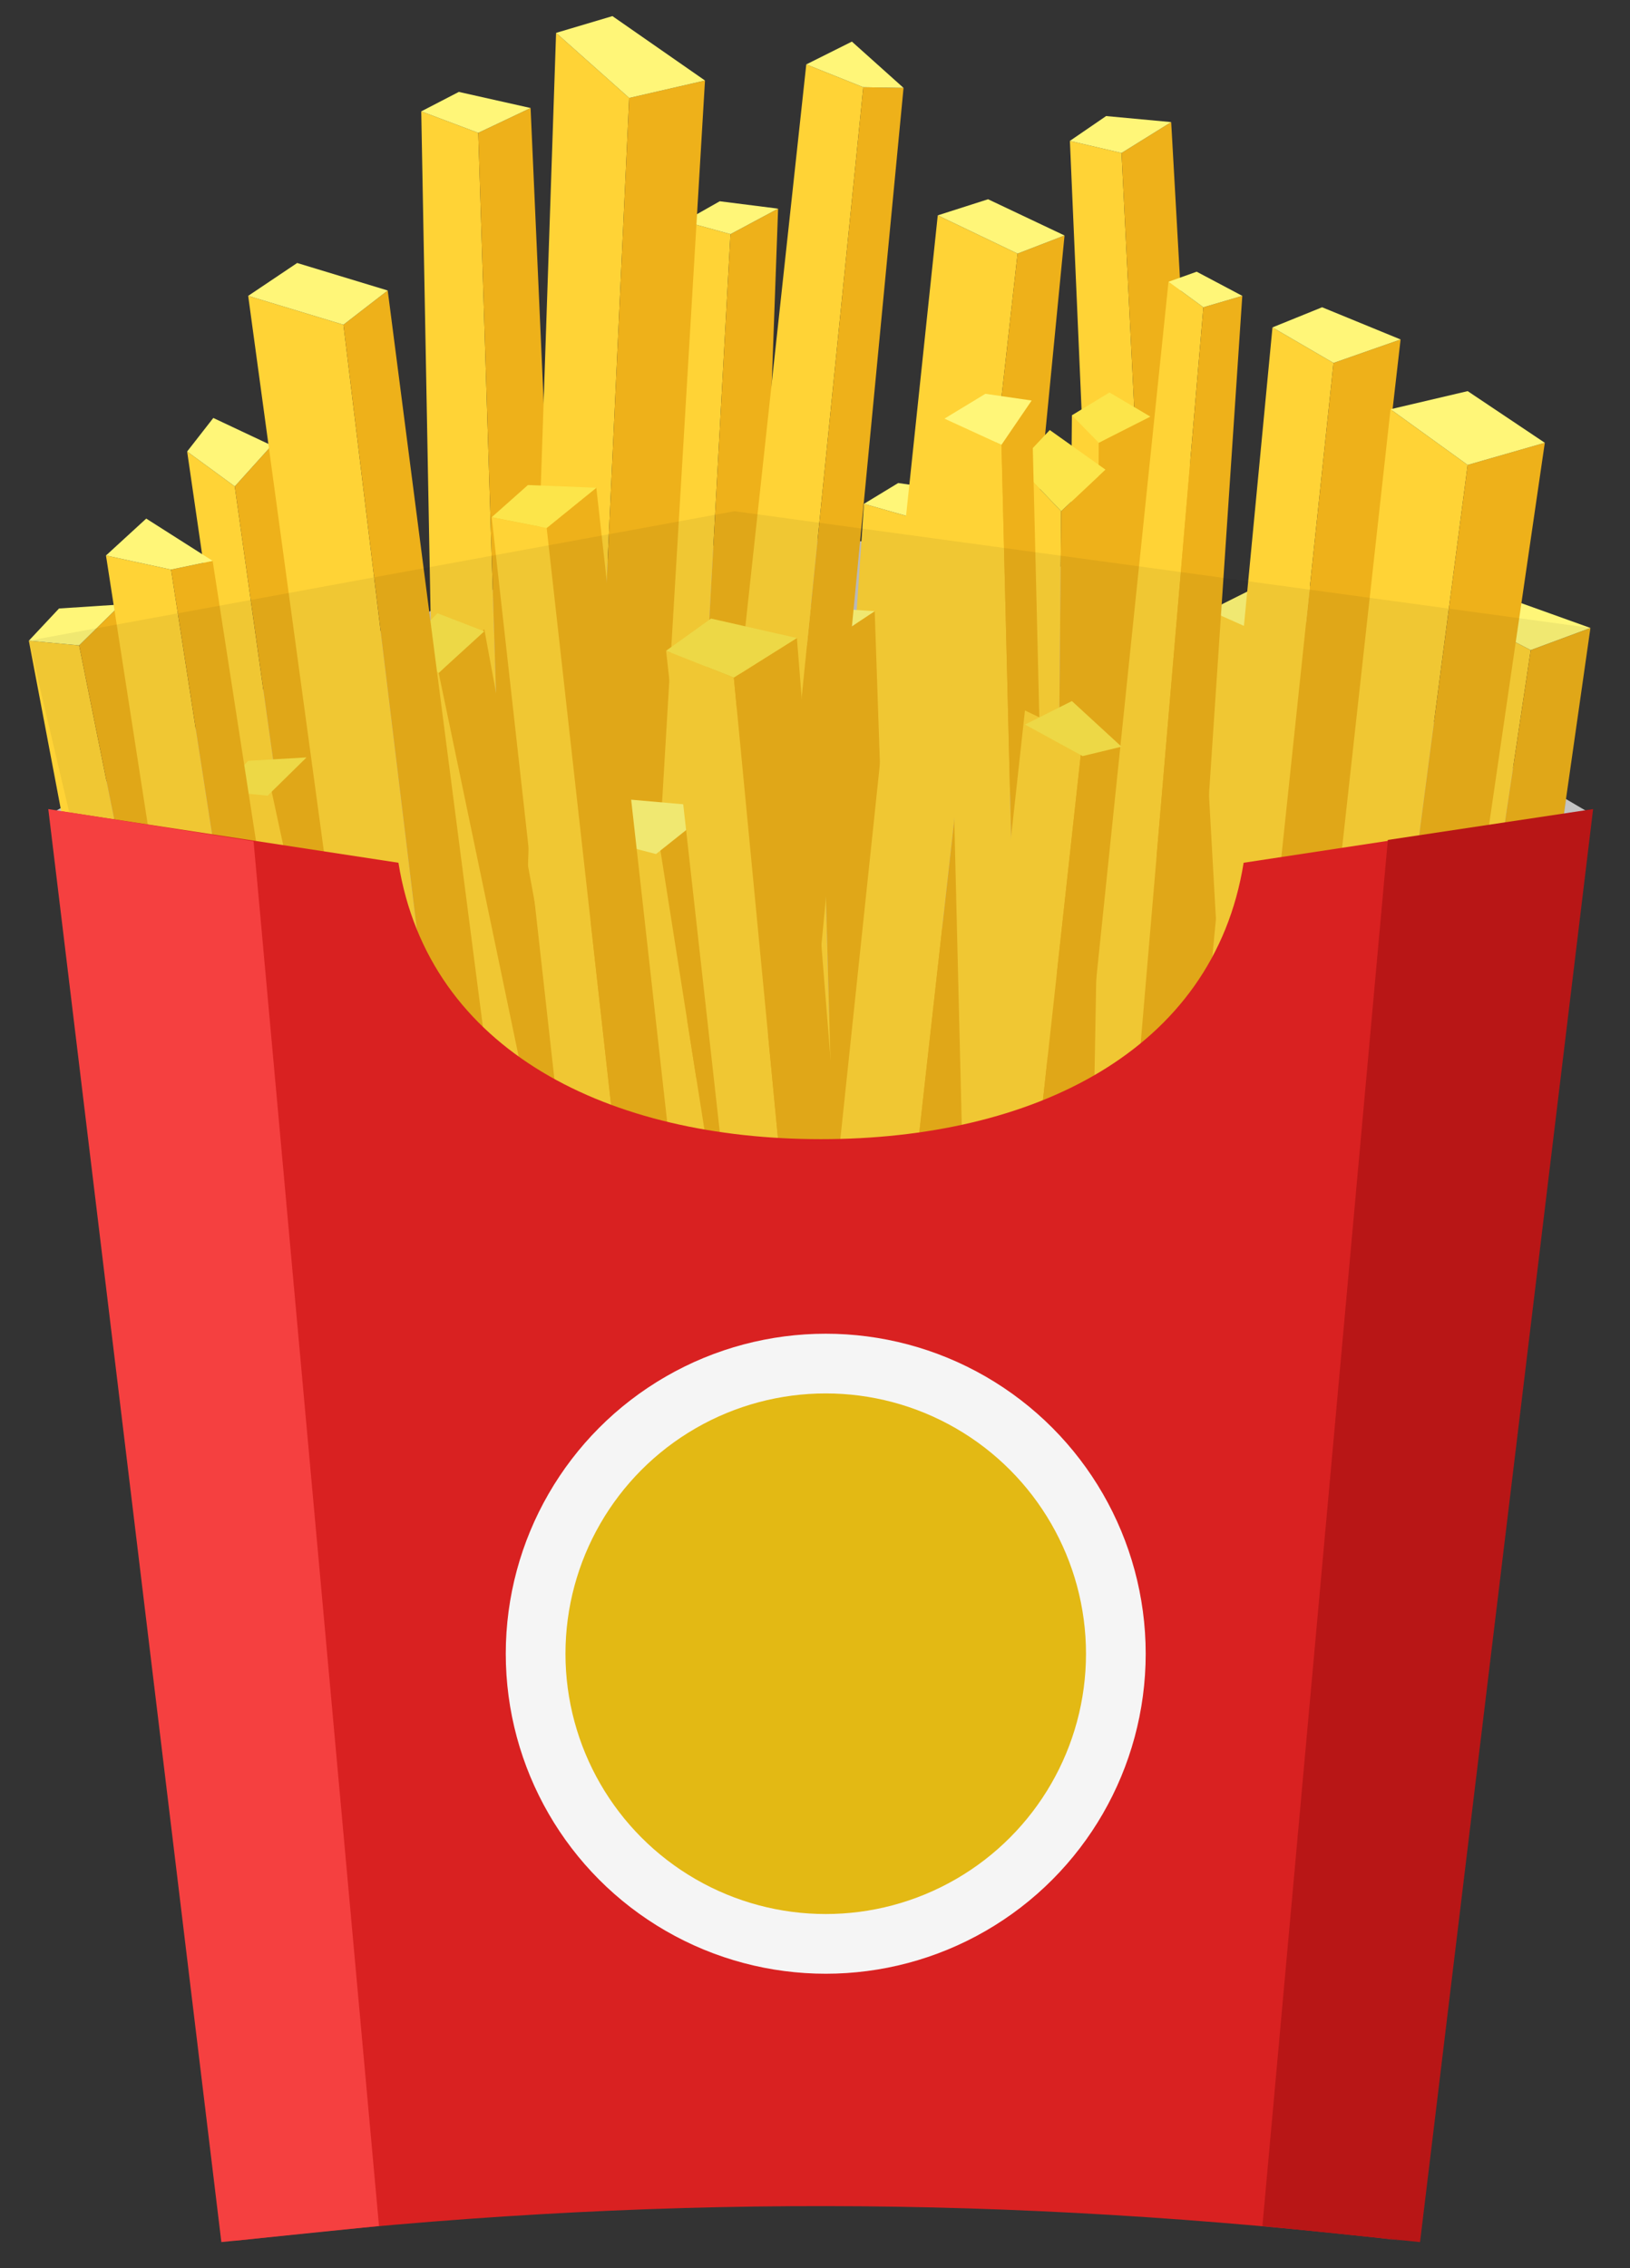 <svg xmlns="http://www.w3.org/2000/svg" xmlns:xlink="http://www.w3.org/1999/xlink" version="1.1" id="Layer_1" x="0px" y="0px" viewBox="0 0 243 338.1" style="enable-background:new 0 0 243 338.1;" xml:space="preserve" width="100px" height="139.136px">
<rect x="0" y="0" width="243" height="338.1" fill="#333333" stroke="none"/>
<style type="text/css">
	.frenchfries01st0{fill:#C4C4C4;}
	.frenchfries01st1{fill:#FFD336;}
	.frenchfries01st2{fill:#EEB11A;}
	.frenchfries01st3{fill:#FFF678;}
	.frenchfries01st4{fill:#FCE54A;}
	.frenchfries01st5{fill:none;}
	.frenchfries01st6{clip-path:url(#SVGID_5_);}
	.frenchfries01st7{clip-path:url(#SVGID_6_);fill:url(#SVGID_7_);}
	.frenchfries01st8{opacity:6.000000e-02;fill:url(#SVGID_8_);enable-background:new    ;}
	.frenchfries01st9{fill:#D92121;}
	.frenchfries01st10{fill:#F54040;}
	.frenchfries01st11{fill:#B81616;}
	.frenchfries01st12{fill:#F5F5F5;}
	.frenchfries01st13{fill:#E3B914;}
</style>
<g id="Layer_1_1_">
</g>
<g id="Layer_2_1_">
	<g>
		<path class="frenchfries01st0" d="M210.9,326h-177L7.6,121.3l30.2-17.7c52.5-30.7,116.6-30.7,169.2,0l30.2,17.7L210.9,326z"/>
		<g>
			<g>
				<polygon class="frenchfries01st1" points="96.8,255.3 85.7,253.4 102,33 108.9,34.9     "/>
				<polygon class="frenchfries01st2" points="108.2,246 96.8,255.3 108.9,34.9 116,31.1     "/>
				<polygon class="frenchfries01st3" points="102,33 107.3,30 116,31.1 108.9,34.9     "/>
			</g>
			<g>
				<polygon class="frenchfries01st1" points="124,316.6 112.5,314.4 128.8,75.1 135.5,77     "/>
				<polygon class="frenchfries01st2" points="135.8,305.7 124,316.6 135.5,77 142.3,73.2     "/>
				<polygon class="frenchfries01st3" points="128.8,75.1 133.9,72 142.3,73.2 135.5,77     "/>
			</g>
			<g>
				<polygon class="frenchfries01st1" points="173.9,310.1 162.8,306.6 180.3,91 189.5,94.5     "/>
				<polygon class="frenchfries01st2" points="185.6,305.3 173.9,310.1 189.5,94.5 199.3,90.6     "/>
				<polygon class="frenchfries01st3" points="180.3,91 187.5,87.4 199.3,90.6 189.5,95.1     "/>
			</g>
			<g>
				<polygon class="frenchfries01st1" points="195.9,312.4 186.1,307.8 219.9,92.6 228.2,96.9     "/>
				<polygon class="frenchfries01st2" points="206.4,308.6 195.9,312.4 228.2,96.9 237.1,93.6     "/>
				<polygon class="frenchfries01st3" points="219.9,92.6 226.5,89.8 237.1,93.6 228.2,96.9     "/>
			</g>
			<g>
				<polygon class="frenchfries01st1" points="78.7,253.2 67,242.9 62.8,16.6 71.3,19.8     "/>
				<polygon class="frenchfries01st2" points="89.4,247.8 78.7,253.2 71.3,19.8 79.1,16.1     "/>
				<polygon class="frenchfries01st3" points="62.8,16.6 68.4,13.7 79.1,16.1 71.3,19.8     "/>
			</g>
			<g>
				<polygon class="frenchfries01st1" points="185.7,287.8 176.5,284.3 188.2,89.8 196.1,93.4     "/>
				<polygon class="frenchfries01st2" points="191.7,285.4 185.7,287.8 196.1,93.4 204.3,90.1     "/>
				<polygon class="frenchfries01st3" points="188.2,89.8 194.3,87.1 204.3,90.1 196.1,93.4     "/>
			</g>
			<g>
				<polygon class="frenchfries01st1" points="176,199.8 167.2,198.5 159.5,21 167.2,22.8     "/>
				<polygon class="frenchfries01st2" points="184.5,194.5 176,199.8 167.2,22.8 174.6,18.2     "/>
				<polygon class="frenchfries01st3" points="159.5,21 164.9,17.3 174.6,18.2 167.2,22.8     "/>
			</g>
			<g>
				<polygon class="frenchfries01st1" points="83.7,231.5 75.4,227.1 82.9,4.9 93.8,14.6     "/>
				<polygon class="frenchfries01st2" points="92.1,230.6 83.7,231.5 93.8,14.6 105.1,12     "/>
				<polygon class="frenchfries01st3" points="82.9,4.9 91.3,2.4 105.1,12 93.8,14.6     "/>
			</g>
			<g>
				<polygon class="frenchfries01st1" points="66.1,294.1 60.5,291.5 27.9,67.3 35,72.5     "/>
				<polygon class="frenchfries01st2" points="70.9,290.7 66.1,294.1 35,72.5 40.5,66.4     "/>
				<polygon class="frenchfries01st3" points="27.9,67.3 31.8,62.3 40.5,66.4 35,72.5     "/>
			</g>
			<g>
				<polygon class="frenchfries01st1" points="167,246 158.2,244.1 159.8,61.9 167.4,64.3     "/>
				<polygon class="frenchfries01st2" points="167,246 162.8,248.4 163.8,66 171.5,61.8     "/>
				<polygon class="frenchfries01st4" points="159.8,61.9 165.4,58.5 171.5,62.1 163.8,66     "/>
			</g>
			<g>
				<polygon class="frenchfries01st1" points="127.7,298.9 117.9,297.8 113.6,94.7 122.1,96.6     "/>
				<polygon class="frenchfries01st2" points="137.3,292.5 127.7,298.9 122.1,96.6 130.4,91.1     "/>
				<polygon class="frenchfries01st3" points="113.6,94.7 119.7,90.4 130.4,91.1 122.1,96.6     "/>
			</g>
			<g>
				<line class="frenchfries01st5" x1="200.4" y1="226.8" x2="190.9" y2="223"/>
				<line class="frenchfries01st5" x1="205.5" y1="224.8" x2="200.4" y2="226.8"/>
			</g>
			<g>
				<polygon class="frenchfries01st1" points="127,258.7 116.3,254.9 139.8,32.1 151.7,37.8     "/>
				<polygon class="frenchfries01st2" points="137.1,256.8 127,258.7 151.7,37.8 158.7,35.1     "/>
				<polygon class="frenchfries01st3" points="139.8,32.1 147.3,29.7 158.7,35.1 151.7,37.8     "/>
			</g>
			<g>
				<polygon class="frenchfries01st1" points="107.2,225.9 97.1,222.7 120.2,9.6 128.7,13     "/>
				<polygon class="frenchfries01st2" points="114.2,227 107.2,225.9 128.7,13 134.7,13.1     "/>
				<polygon class="frenchfries01st3" points="120.2,9.6 127,6.2 134.7,13.1 128.7,13     "/>
			</g>
			<g>
				<polygon class="frenchfries01st1" points="180.5,227.4 173,223.5 189.7,48.8 198.8,54.1     "/>
				<polygon class="frenchfries01st2" points="188.6,226.6 180.5,227.4 198.8,54.1 208.8,50.6     "/>
				<polygon class="frenchfries01st3" points="189.7,48.8 197.1,45.8 208.8,50.6 198.8,54.1     "/>
			</g>
			<g>
				<polygon class="frenchfries01st1" points="56.6,318.2 46.6,318.4 4.3,95.5 11.8,96.2     "/>
				<polygon class="frenchfries01st2" points="64.5,308.5 56.6,318.2 11.8,96.2 18,90.1     "/>
				<polygon class="frenchfries01st3" points="4.3,95.5 8.8,90.7 18,90.1 11.8,96.2     "/>
			</g>
			<g>
				<polygon class="frenchfries01st1" points="82.4,312.4 72.3,312.4 32.7,114.6 39.9,115.2     "/>
				<polygon class="frenchfries01st2" points="90.3,303.4 82.4,312.4 39.9,115.2 45.7,110.2     "/>
				<polygon class="frenchfries01st4" points="32.7,117.9 37,113.4 45.7,112.9 39.9,118.6     "/>
			</g>
			<g>
				<polygon class="frenchfries01st1" points="128.3,316.1 118.4,314.8 87.7,120.5 97.8,122.6     "/>
				<polygon class="frenchfries01st2" points="137.3,311 128.3,316.1 97.8,122.6 106.6,116.7     "/>
				<polygon class="frenchfries01st3" points="87.7,124.7 94.1,119.2 106.6,120.3 97.8,127.3     "/>
			</g>
			<g>
				<polygon class="frenchfries01st1" points="158.7,288.7 149.7,278.4 174.2,42 179.4,45.8     "/>
				<polygon class="frenchfries01st2" points="169.1,285.1 158.7,288.7 179.4,45.8 185.2,44.1     "/>
				<polygon class="frenchfries01st3" points="174.2,42 178.4,40.5 185.2,44.1 179.4,45.8     "/>
			</g>
			<g>
				<polygon class="frenchfries01st1" points="188.3,302.3 181.1,298.2 207.3,61 218.8,69.3     "/>
				<polygon class="frenchfries01st2" points="195.9,301.7 188.3,302.3 218.8,69.3 230.3,66     "/>
				<polygon class="frenchfries01st3" points="207.3,61 218.8,58.3 230.3,66 218.8,69.3     "/>
			</g>
			<g>
				<polygon class="frenchfries01st1" points="156.2,293.3 151.7,290.7 151.6,69.3 158.2,76.2     "/>
				<polygon class="frenchfries01st2" points="160.8,291 156.2,293.3 158.2,76.2 164.8,70     "/>
				<polygon class="frenchfries01st4" points="151.6,69.3 156.5,64.1 164.8,70 158.2,76.2     "/>
			</g>
			<g>
				<polygon class="frenchfries01st1" points="106.3,278.4 98.2,278.2 60.4,96.5 68.7,97.6     "/>
				<polygon class="frenchfries01st2" points="106.3,278.4 103.1,281.1 65.4,100.3 72.2,93.8     "/>
				<polygon class="frenchfries01st4" points="60.4,96.5 65.2,91.4 72.2,94.1 65.4,100.3     "/>
			</g>
			<g>
				<polygon class="frenchfries01st1" points="82.2,299.7 73.6,300.2 23,136.1 31.8,136.3     "/>
				<polygon class="frenchfries01st2" points="89.1,293.8 82.2,299.7 31.8,136.3 38.5,129.7     "/>
				<polygon class="frenchfries01st3" points="23,142.4 27.8,136.5 38.5,135.1 31.8,142.6     "/>
			</g>
			<g>
				<polygon class="frenchfries01st1" points="154.3,269.5 145.8,266.6 140.8,62.4 149.3,66.3     "/>
				<polygon class="frenchfries01st2" points="158.8,266.8 154.3,269.5 149.3,66.3 153.8,59.7     "/>
				<polygon class="frenchfries01st3" points="140.8,62.4 146.9,58.7 153.8,59.7 149.3,66.3     "/>
			</g>
			<g>
				<polygon class="frenchfries01st1" points="79.9,284.8 69.6,283.3 37,44.1 51.2,48.4     "/>
				<polygon class="frenchfries01st2" points="88.6,281.5 79.9,284.8 51.2,48.4 57.8,43.3     "/>
				<polygon class="frenchfries01st3" points="37,44.1 44.3,39.2 57.8,43.3 51.2,48.4     "/>
			</g>
			<g>
				<polygon class="frenchfries01st1" points="102,262.3 93.9,261.6 73.3,77.1 81.5,78.7     "/>
				<polygon class="frenchfries01st2" points="109.5,257.1 102,262.3 81.5,78.7 88.9,72.7     "/>
				<polygon class="frenchfries01st4" points="73.3,77.1 78.7,72.3 88.9,72.7 81.5,78.7     "/>
			</g>
			<g>
				<polygon class="frenchfries01st1" points="58.9,300.3 49.4,299.2 15.8,82.8 25.5,84.9     "/>
				<polygon class="frenchfries01st2" points="65.2,300 58.9,300.3 25.5,84.9 31.7,83.6     "/>
				<polygon class="frenchfries01st3" points="15.8,82.8 21.8,77.3 31.7,83.6 25.5,84.9     "/>
			</g>
			<g>
				<polygon class="frenchfries01st1" points="125.7,271.1 118.5,269 99.3,97 109.4,101     "/>
				<polygon class="frenchfries01st2" points="132.7,269.2 125.7,271.1 109.4,101 118.8,95.1     "/>
				<polygon class="frenchfries01st4" points="99.3,97 106,92.2 118.8,95.1 109.4,101     "/>
			</g>
			<g>
				<polygon class="frenchfries01st1" points="140.8,297.9 132.1,294.7 152.8,105.9 161.4,110     "/>
				<polygon class="frenchfries01st2" points="145.6,296.5 140.8,297.9 161.4,110 167.2,108.8     "/>
				<polygon class="frenchfries01st4" points="152.8,108 159.8,104.5 167.2,111.3 161.4,112.7     "/>
			</g>
		</g>
		<g>
			<g>
				<g>
					<g>
						<defs>
							<polygon id="SVGID_1_" points="-127,-70.9 -126,-70.9 -127,-69.9        "/>
						</defs>
						<clipPath id="SVGID_2_">
							<use xlink:href="#SVGID_1_" style="overflow:visible;"/>
						</clipPath>
					</g>
					<g>
						<defs>
							<polygon id="SVGID_3_" points="-127,-70.9 -126,-70.9 -127,-69.9        "/>
						</defs>
						<defs>
							<polygon id="SVGID_4_" points="-129,-72.9 -130,-72.9 -129,-73.9        "/>
						</defs>
						<clipPath id="SVGID_5_">
							<use xlink:href="#SVGID_3_" style="overflow:visible;"/>
						</clipPath>
						<clipPath id="SVGID_6_" class="frenchfries01st6">
							<use xlink:href="#SVGID_4_" style="overflow:visible;"/>
						</clipPath>
						
							<linearGradient id="SVGID_7_" gradientUnits="userSpaceOnUse" x1="120.7" y1="541.37" x2="120.7" y2="593.066" gradientTransform="matrix(1 0 0 1 0 -433.739)">
							<stop offset="0" style="stop-color:#000000"/>
							<stop offset="1" style="stop-color:#FFFFFF"/>
						</linearGradient>
						<polygon class="frenchfries01st7" points="4.3,95.5 37.4,236.1 216.5,240.6 237.1,93.6 109.5,76.2       "/>
					</g>
				</g>
			</g>
			
				<linearGradient id="SVGID_8_" gradientUnits="userSpaceOnUse" x1="120.7" y1="541.37" x2="120.7" y2="593.066" gradientTransform="matrix(1 0 0 1 0 -433.739)">
				<stop offset="0" style="stop-color:#000000"/>
				<stop offset="1" style="stop-color:#000000"/>
			</linearGradient>
			<polygon class="frenchfries01st8" points="4.3,95.5 37.4,236.1 216.5,240.6 237.1,93.6 109.5,76.2    "/>
			<path class="frenchfries01st9" d="M185.4,128.6c-4.5,28.2-31.6,41.2-63,41.2s-58.5-13-63-41.2L9,120.9l0,0L35,334l2-0.2     c59.1-6.7,113.2-6.6,172.3,0.2l-2.1-0.2l27.6-212.7L185.4,128.6z"/>
			<polygon class="frenchfries01st10" points="56.5,331.8 33,334.2 7.2,120.6 37.8,125.4    "/>
			<polygon class="frenchfries01st11" points="211.7,334.2 188.2,331.8 206.9,125.2 237.5,120.6    "/>
		</g>
		<g>
			<ellipse class="frenchfries01st12" cx="123.1" cy="246.5" rx="47.7" ry="47.7"/>
			<ellipse class="frenchfries01st13" cx="123.1" cy="246.5" rx="38.8" ry="38.8"/>
		</g>
	</g>
</g>
</svg>